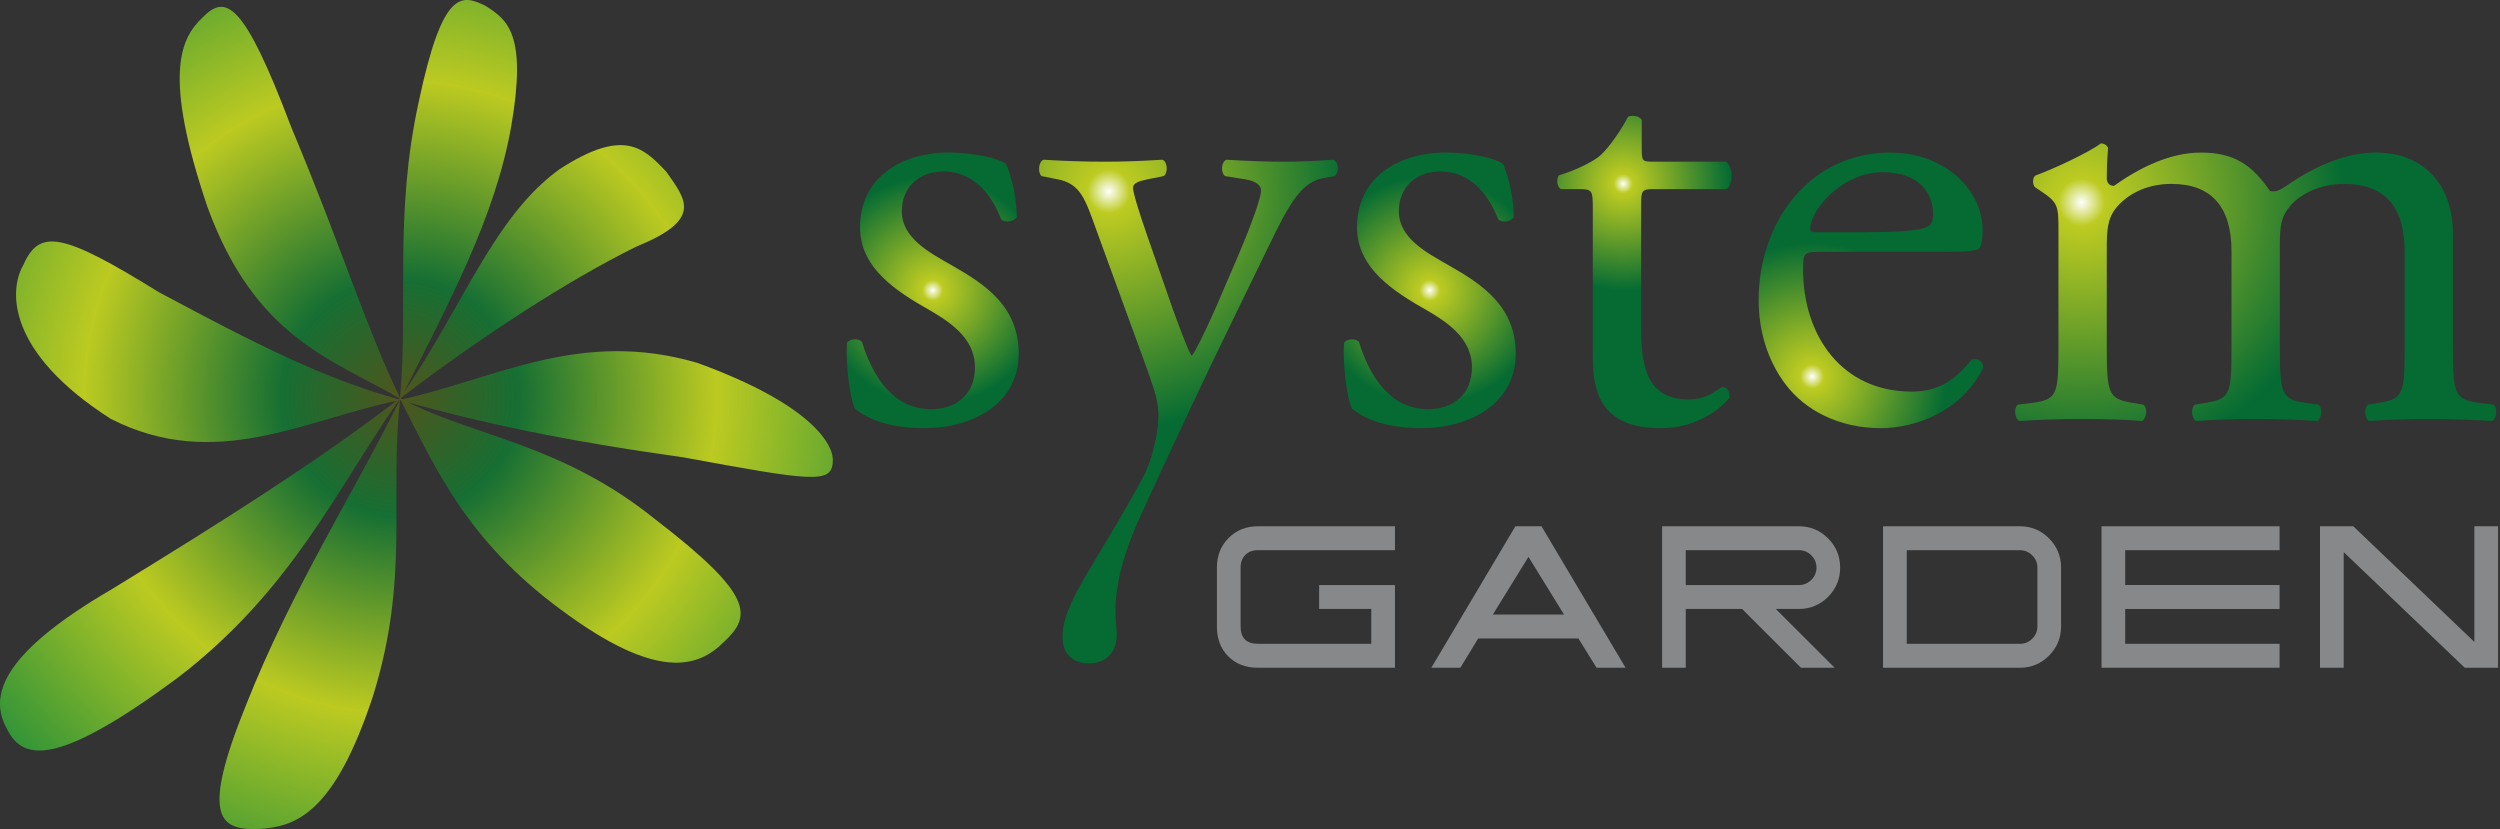 <?xml version="1.0" standalone="no"?><!DOCTYPE svg PUBLIC "-//W3C//DTD SVG 1.1//EN" "http://www.w3.org/Graphics/SVG/1.1/DTD/svg11.dtd"><svg width="100%" height="100%" viewBox="0 0 1076 357" version="1.1" xmlns="http://www.w3.org/2000/svg" xmlns:xlink="http://www.w3.org/1999/xlink" xml:space="preserve" style="fill-rule:evenodd;clip-rule:evenodd;stroke-linejoin:round;stroke-miterlimit:1.414;"><rect x="0" y="0" width="1076" height="357" fill="#333333" stroke="none"/><path d="M172.122,171.589c0.011,0.007 0.016,0.022 0.022,0.03c-0.016,0.139 -0.022,0.268 -0.033,0.402c-0.078,-0.019 -0.155,-0.044 -0.238,-0.064c0.089,-0.121 0.166,-0.25 0.249,-0.368ZM172.355,172.036c-0.023,0.009 -0.05,0.012 -0.073,0.02c0.017,-0.027 0.028,-0.054 0.04,-0.079c0.01,0.02 0.021,0.04 0.033,0.059ZM300.204,156.202c-50.243,-14.803 -86.776,6.736 -127.085,15.654c-0.194,-0.098 -0.394,-0.194 -0.587,-0.296c0.077,-0.158 0.155,-0.314 0.232,-0.471c34.478,-26.263 71.41,-50.25 100.865,-64.823c28.68,-11.719 22.023,-19.829 13.146,-32.356c-9.846,-10.388 -18.28,-18.979 -45.908,-1.115c-27.998,20.121 -41.372,58.434 -66.951,95.982c18.995,-38.133 39.063,-74.712 46.085,-114.235c6.895,-39.858 -1.462,-46.046 -11.225,-52.142c-10.2,-4.893 -18.302,-6.87 -28.491,41.133c-10.771,49.053 -4.453,87.165 -8.113,127.717c-14.769,-30.617 -25.396,-65.521 -46.85,-116.595c-20.522,-54.243 -28.192,-57.376 -38.298,-46.993c-9.138,8.809 -17.162,24.004 2.303,81.53c20.517,56.01 53.013,65.191 82.706,82.263c-0.171,0.134 -0.349,0.264 -0.52,0.393c-32.562,-9.067 -61.685,-23.922 -103.218,-46.149c-41.591,-25.764 -51.277,-27.254 -58.165,-11.845c-6.455,10.989 -7.319,37.763 37.562,66.42c44.88,22.865 83.675,0.371 122.946,-7.771c-34.882,26.649 -74.278,51.485 -122.207,80.902c-49.745,28.926 -53.063,47.154 -45.155,60.84c6.934,13.571 22.367,15.093 73.171,-22.503c49.208,-37.753 68.059,-80.624 95.193,-119.447c0.133,-0.026 0.266,-0.055 0.399,-0.083c-19.305,39.153 -46.484,81.456 -66.126,131.177c-20.058,49.463 -10.843,53.815 5.421,53.425c15.827,-0.989 32.354,-6.316 49.126,-57.014c16.015,-51.069 7.038,-85.924 11.739,-127.549c0.106,0.029 0.206,0.057 0.305,0.083c15.24,29.858 28.658,60.332 68.751,89.948c41.594,30.995 59.232,25.091 70.307,14.022c12.051,-11.226 13.075,-20.041 -29.571,-52.809c-39.773,-32.047 -76.371,-35.385 -106.104,-50.221c31.643,8.755 66.365,16.314 118.547,23.619c54.753,10.1 63.58,11.399 63.973,1.976c0.825,-6.055 -6.739,-23.956 -58.203,-42.667Z" style="fill:url(#_Radial1);fill-rule:nonzero;"/><path d="M433.117,70.714c2.531,6.185 4.499,15.181 4.499,22.77c-1.124,1.974 -5.341,2.531 -6.742,0.833c-4.779,-12.355 -13.221,-20.513 -24.748,-20.513c-10.959,0 -17.981,7.021 -17.981,17.149c0,11.535 11.801,17.714 21.644,23.324c14.894,8.44 28.669,18.002 28.669,37.959c0,21.352 -19.678,32.041 -40.478,32.041c-13.213,0 -23.043,-2.813 -30.081,-8.435c-2.245,-5.33 -3.926,-19.116 -3.37,-28.388c1.401,-1.69 5.064,-1.967 6.466,-0.28c4.779,15.475 13.772,28.956 29.793,28.956c10.123,0 18.833,-5.91 18.833,-18.002c0,-12.929 -11.241,-19.958 -21.641,-25.849c-16.298,-9.275 -27.83,-19.114 -27.83,-34.577c0,-20.513 16.865,-32.035 38.23,-32.035c11.801,0 22.201,2.802 24.737,5.047Z" style="fill:url(#_Radial2);fill-rule:nonzero;"/><path d="M468.548,285.504c-7.59,0 -11.242,-5.061 -11.242,-11.241c0,-14.858 13.927,-30.701 34.146,-67.846c5.725,-10.53 7.26,-23.781 7.16,-27.766c-0.13,-5.62 -1.13,-8.988 -4.773,-19.393l-21.925,-60.154c-4.784,-13.209 -6.75,-19.95 -16.596,-21.915l-7.017,-1.411c-1.688,-1.41 -1.412,-6.187 0.836,-7.039c8.994,0.565 17.439,0.852 26.709,0.852c7.589,0 15.461,-0.287 24.45,-0.852c2.248,0.852 2.53,5.629 0.564,7.039l-7.021,1.411c-3.938,0.833 -6.189,1.677 -6.189,3.636c0,3.384 6.465,21.663 8.154,26.432l9.001,25.866c1.673,4.49 7.02,19.394 8.15,19.949c0.836,-0.555 5.332,-9.282 10.396,-20.793l9.553,-22.214c6.188,-14.607 9.838,-25.022 9.838,-28.103c0,-1.966 -1.687,-3.94 -6.742,-4.773l-8.717,-1.411c-1.968,-1.41 -1.686,-6.187 0.565,-7.039c8.991,0.565 17.425,0.852 24.737,0.852c7.02,0 13.492,-0.287 21.356,-0.852c2.257,1.141 2.535,5.358 0.566,7.039l-4.779,0.834c-9.276,1.697 -14.33,9.841 -23.893,29.801l-15.739,32.33c-9.278,18.83 -25.03,52.324 -39.044,82.859c-14.531,31.651 -10.41,45.069 -10.41,51.531c0,8.149 -5.073,12.371 -12.094,12.371Z" style="fill:url(#_Radial3);fill-rule:nonzero;"/><path d="M647.027,70.714c2.529,6.185 4.498,15.181 4.498,22.77c-1.129,1.974 -5.34,2.531 -6.737,0.833c-4.793,-12.355 -13.22,-20.513 -24.736,-20.513c-10.973,0 -17.992,7.021 -17.992,17.149c0,11.535 11.797,17.714 21.64,23.324c14.895,8.44 28.672,18.002 28.672,37.959c0,21.352 -19.681,32.041 -40.482,32.041c-13.209,0 -23.053,-2.813 -30.082,-8.435c-2.24,-5.33 -3.92,-19.116 -3.367,-28.388c1.402,-1.69 5.056,-1.967 6.464,-0.28c4.78,15.475 13.776,28.956 29.79,28.956c10.125,0 18.837,-5.91 18.837,-18.002c0,-12.929 -11.24,-19.958 -21.642,-25.849c-16.299,-9.275 -27.828,-19.114 -27.828,-34.577c0,-20.513 16.863,-32.035 38.23,-32.035c11.801,0 22.199,2.802 24.735,5.047Z" style="fill:url(#_Radial4);fill-rule:nonzero;"/><path d="M711.394,81.397c-4.78,0 -5.051,0.838 -5.051,6.745l0,52.569c0,16.304 1.967,31.203 20.512,31.203c2.814,0 5.347,-0.57 7.592,-1.402c2.529,-0.849 6.181,-3.943 7.025,-3.943c2.254,0 3.373,3.094 2.808,4.775c-5.05,5.898 -15.177,12.933 -29.505,12.933c-24.184,0 -29.237,-13.498 -29.237,-30.359l0,-64.368c0,-7.588 -0.283,-8.153 -5.908,-8.153l-7.879,0c-1.674,-1.129 -1.957,-4.208 -0.83,-5.899c8.152,-2.531 15.182,-6.194 17.99,-8.718c3.657,-3.375 8.993,-10.97 11.803,-16.581c1.412,-0.574 4.781,-0.574 5.9,1.4l0,12.657c0,5.048 0.284,5.335 5.067,5.335l31.191,0c3.375,2.532 2.821,10.12 0.289,11.806l-31.767,0Z" style="fill:url(#_Radial5);fill-rule:nonzero;"/><path d="M801.066,99.949c20.797,0 26.988,-1.123 29.228,-2.82c0.846,-0.557 1.692,-1.671 1.692,-5.326c0,-7.874 -5.344,-17.706 -21.641,-17.706c-16.588,0 -30.932,15.159 -31.205,24.442c0,0.565 0,1.41 1.963,1.41l19.963,0ZM783.636,108.37c-7.307,0 -7.596,0.574 -7.596,7.613c0,28.38 16.6,52.55 46.668,52.55c9.278,0 17.153,-2.801 25.856,-13.763c2.816,-0.852 4.779,0.842 5.06,3.358c-9.263,19.114 -29.504,26.149 -44.127,26.149c-18.273,0 -32.603,-7.877 -40.758,-18.545c-8.433,-10.962 -11.814,-24.178 -11.814,-36.552c0,-34.567 22.779,-63.513 56.504,-63.513c24.172,0 39.914,16.568 39.914,33.437c0,3.94 -0.551,6.194 -1.117,7.309c-0.846,1.697 -4.781,1.957 -16.594,1.957l-51.996,0Z" style="fill:url(#_Radial6);fill-rule:nonzero;"/><path d="M1034.94,108.11c0,-19.124 -8.436,-28.956 -26.147,-28.956c-10.683,0 -19.4,4.775 -23.346,9.832c-3.367,4.218 -4.203,7.029 -4.203,16.869l0,42.998c0,20.258 0.565,23.061 10.68,24.461l5.9,0.839c1.965,1.412 1.413,6.196 -0.554,7.029c-8.442,-0.565 -16.596,-0.833 -26.426,-0.833c-10.121,0 -17.703,0.268 -25.582,0.833c-1.977,-0.833 -2.529,-5.617 -0.565,-7.029l5.063,-0.839c10.398,-1.695 10.682,-4.203 10.682,-24.461l0,-40.743c0,-18.854 -8.432,-28.956 -25.854,-28.956c-11.535,0 -19.4,5.055 -23.623,10.102c-2.809,3.383 -4.209,7.047 -4.209,16.042l0,43.555c0,20.258 0.565,22.766 10.682,24.461l5.056,0.839c1.977,1.412 1.399,6.196 -0.564,7.029c-7.584,-0.565 -15.738,-0.833 -25.57,-0.833c-10.122,0 -18.563,0.268 -27.272,0.833c-1.969,-0.833 -2.527,-5.617 -0.564,-7.029l6.752,-0.839c10.398,-1.4 10.679,-4.203 10.679,-24.461l0,-49.177c0,-10.977 0,-12.378 -7.593,-17.441l-2.53,-1.674c-1.121,-1.138 -1.121,-4.218 0.291,-5.063c6.455,-2.249 22.481,-9.568 28.102,-13.787c1.131,0 2.531,0.571 3.096,1.981c-0.565,6.457 -0.565,10.676 -0.565,13.207c0,1.688 1.129,3.097 3.09,3.097c10.68,-7.595 23.891,-14.329 37.385,-14.329c14.052,0 21.923,5.047 29.798,16.568c2.532,0.564 4.487,-0.558 7.028,-2.239c11.25,-7.873 25.017,-14.329 38.221,-14.329c22.486,0 33.451,15.455 33.451,34.846l0,48.34c0,20.258 0.57,23.061 10.691,24.461l6.75,0.839c1.961,1.412 1.401,6.196 -0.57,7.029c-9.287,-0.565 -17.434,-0.833 -27.262,-0.833c-10.121,0 -17.713,0.268 -25.594,0.833c-1.955,-0.833 -2.507,-5.617 -0.55,-7.029l5.062,-0.839c10.383,-1.695 10.684,-4.203 10.684,-24.461l0,-40.743Z" style="fill:url(#_Radial7);fill-rule:nonzero;"/><path d="M600.388,287.393l-58.975,0c-5.288,0 -9.547,-1.634 -12.792,-4.904c-3.245,-3.267 -4.862,-7.564 -4.862,-12.886l0,-25.302c0,-5.12 1.667,-9.357 5.022,-12.732c3.348,-3.38 7.557,-5.058 12.632,-5.058l58.975,0l0,10.295l-58.995,0c-2.267,0 -4.084,0.68 -5.424,2.052c-1.342,1.378 -2.015,3.195 -2.015,5.454l0,25.274c0,5.004 2.477,7.501 7.439,7.501l48.805,0l0,-14.988l-22.431,0l0,-10.3l32.621,0l0,35.594Z" style="fill:#87888a;fill-rule:nonzero;"/><path d="M673.163,264.508l-15.316,-24.837l-15.322,24.837l30.638,0ZM699.64,287.393l-12.492,0l-7.795,-12.593l-43.143,0l-7.676,12.593l-12.486,0l36.172,-60.882l11.242,0l36.178,60.882Z" style="fill:#87888a;fill-rule:nonzero;"/><path d="M781.814,244.301c0,-2.055 -0.744,-3.805 -2.225,-5.28c-1.476,-1.465 -3.246,-2.215 -5.303,-2.215l-48.73,0l0,14.993l48.73,0c2.057,0 3.827,-0.742 5.303,-2.21c1.481,-1.464 2.225,-3.236 2.225,-5.288M791.995,244.301c0,4.909 -1.73,9.099 -5.183,12.582c-3.477,3.475 -7.67,5.216 -12.584,5.216l-9.926,0l25.334,25.294l-14.506,0l-25.33,-25.294l-24.244,0l0,25.294l-10.184,0l0,-60.882l58.891,0c4.918,0 9.094,1.739 12.557,5.222c3.459,3.48 5.175,7.667 5.175,12.568" style="fill:#87888a;fill-rule:nonzero;"/><path d="M876.894,269.586l0,-25.274c0,-2.052 -0.731,-3.816 -2.211,-5.291c-1.469,-1.465 -3.229,-2.215 -5.229,-2.215l-48.799,0l0,40.281l48.799,0c2,0 3.76,-0.731 5.229,-2.204c1.48,-1.479 2.211,-3.251 2.211,-5.297M887.095,269.603c0,4.901 -1.736,9.095 -5.186,12.576c-3.459,3.477 -7.621,5.214 -12.468,5.214l-58.977,0l0,-60.882l58.977,0c4.847,0 9.009,1.739 12.468,5.222c3.45,3.475 5.186,7.667 5.186,12.568l0,25.302Z" style="fill:#87888a;fill-rule:nonzero;"/><path d="M981.128,287.393l-76.639,0l0,-60.882l76.639,0l0,10.295l-66.443,0l0,14.993l66.443,0l0,10.3l-66.443,0l0,14.988l66.443,0l0,10.306Z" style="fill:#87888a;fill-rule:nonzero;"/><path d="M1075.17,287.393l-14.349,0l-52.09,-49.757l0,49.757l-10.202,0l0,-60.882l14.331,0l52.115,49.773l0,-49.773l10.195,0l0,60.882Z" style="fill:#87888a;fill-rule:nonzero;"/><defs><radialGradient id="_Radial1" cx="0" cy="0" r="1" gradientUnits="userSpaceOnUse" gradientTransform="matrix(243.13,0,0,243.13,172.285,171.008)"><stop offset="0%" style="stop-color:#4f551d;stop-opacity:1"/><stop offset="21%" style="stop-color:#166f33;stop-opacity:1"/><stop offset="56%" style="stop-color:#bcca21;stop-opacity:1"/><stop offset="100%" style="stop-color:#12883d;stop-opacity:1"/></radialGradient><radialGradient id="_Radial2" cx="0" cy="0" r="1" gradientUnits="userSpaceOnUse" gradientTransform="matrix(49.434,0,0,49.434,401.44,124.972)"><stop offset="0%" style="stop-color:#fff;stop-opacity:1"/><stop offset="9%" style="stop-color:#bdcb21;stop-opacity:1"/><stop offset="100%" style="stop-color:#056b33;stop-opacity:1"/></radialGradient><radialGradient id="_Radial3" cx="0" cy="0" r="1" gradientUnits="userSpaceOnUse" gradientTransform="matrix(103.45,0,0,103.45,477.135,82.281)"><stop offset="0%" style="stop-color:#fff;stop-opacity:1"/><stop offset="9%" style="stop-color:#bdcb21;stop-opacity:1"/><stop offset="100%" style="stop-color:#056b33;stop-opacity:1"/></radialGradient><radialGradient id="_Radial4" cx="0" cy="0" r="1" gradientUnits="userSpaceOnUse" gradientTransform="matrix(49.435,0,0,49.434,615.353,124.972)"><stop offset="0%" style="stop-color:#fff;stop-opacity:1"/><stop offset="9%" style="stop-color:#bdcb21;stop-opacity:1"/><stop offset="100%" style="stop-color:#056b33;stop-opacity:1"/></radialGradient><radialGradient id="_Radial5" cx="0" cy="0" r="1" gradientUnits="userSpaceOnUse" gradientTransform="matrix(45.971,0,0,45.971,698.621,79.058)"><stop offset="0%" style="stop-color:#fff;stop-opacity:1"/><stop offset="9%" style="stop-color:#bdcb21;stop-opacity:1"/><stop offset="100%" style="stop-color:#056b33;stop-opacity:1"/></radialGradient><radialGradient id="_Radial6" cx="0" cy="0" r="1" gradientUnits="userSpaceOnUse" gradientTransform="matrix(57.631,0,0,57.631,779.965,162.017)"><stop offset="0%" style="stop-color:#fff;stop-opacity:1"/><stop offset="9%" style="stop-color:#bdcb21;stop-opacity:1"/><stop offset="100%" style="stop-color:#056b33;stop-opacity:1"/></radialGradient><radialGradient id="_Radial7" cx="0" cy="0" r="1" gradientUnits="userSpaceOnUse" gradientTransform="matrix(112.767,0,0,112.767,895.948,87.114)"><stop offset="0%" style="stop-color:#fff;stop-opacity:1"/><stop offset="9%" style="stop-color:#bdcb21;stop-opacity:1"/><stop offset="100%" style="stop-color:#056b33;stop-opacity:1"/></radialGradient></defs></svg>